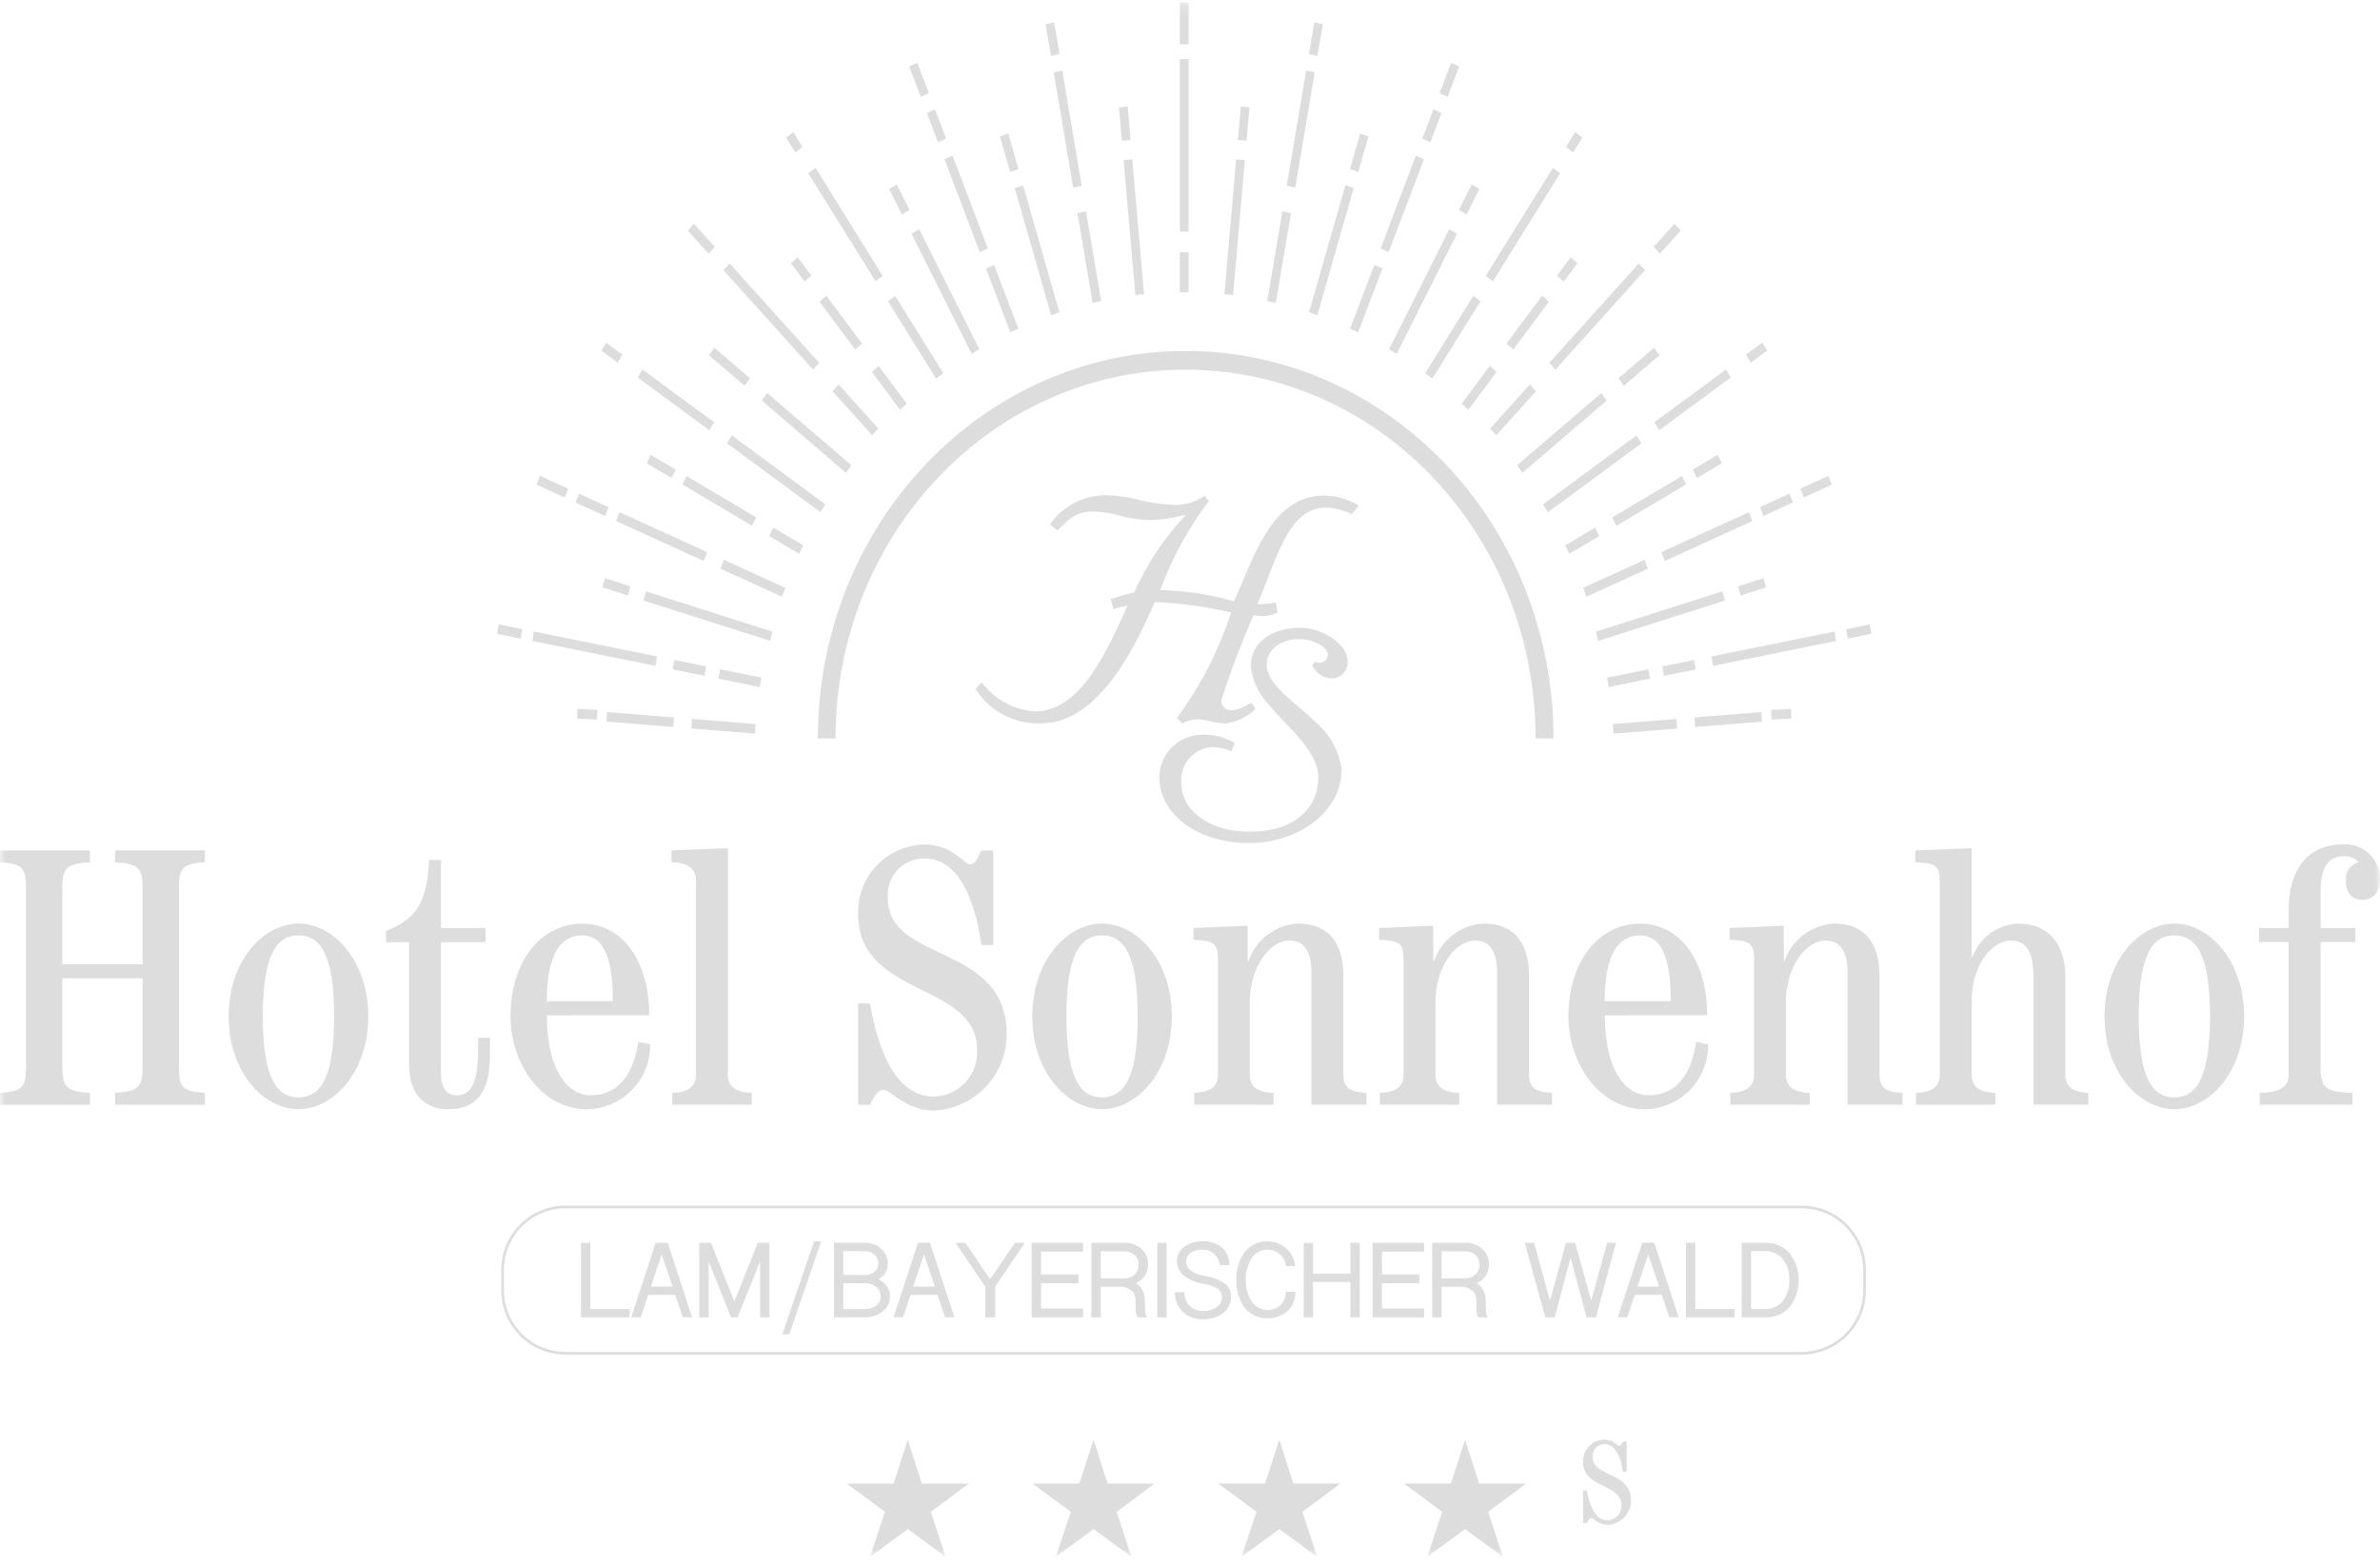 <?xml version="1.0" encoding="UTF-8"?>
<svg xmlns="http://www.w3.org/2000/svg" width="222" height="146" viewBox="0 0 222 146" fill="none">
  <mask id="mask0_46_188" style="mask-type:luminance" maskUnits="userSpaceOnUse" x="0" y="0" width="222" height="146">
    <path d="M222 0.221H0V145.221H222V0.221Z" fill="white"></path>
  </mask>
  <g mask="url(#mask0_46_188)">
    <path d="M8.381 103.053V101.951C6.234 101.815 5.817 101.395 5.817 99.603V91.257H13.298V99.603C13.298 101.395 12.881 101.815 10.734 101.951V103.053H19.117V101.951C17.031 101.815 16.695 101.395 16.695 99.603V82.775C16.695 80.981 17.038 80.568 19.117 80.427V79.326H10.734V80.427C12.881 80.568 13.298 80.981 13.298 82.775V89.948H5.817V82.775C5.817 80.981 6.234 80.568 8.381 80.427V79.326H0V80.427C2.087 80.568 2.423 80.981 2.423 82.775V99.603C2.423 101.395 2.077 101.815 0 101.951V103.053H8.381Z" fill="#DDDDDD"></path>
    <path d="M21.329 94.81C21.329 100.016 24.575 103.466 27.839 103.466C31.103 103.466 34.351 100.016 34.351 94.81C34.351 89.604 31.094 86.153 27.839 86.153C24.584 86.153 21.329 89.602 21.329 94.81ZM24.517 94.81C24.517 88.845 25.908 87.256 27.839 87.256C29.77 87.256 31.166 88.845 31.166 94.81C31.166 100.776 29.775 102.364 27.839 102.364C25.903 102.364 24.517 100.776 24.517 94.81Z" fill="#DDDDDD"></path>
    <path d="M40.027 80.223C39.818 84.639 38.501 85.81 36.011 86.844V87.881H38.156V99.263C38.156 102.033 39.547 103.467 41.828 103.467C44.425 103.467 45.704 101.915 45.704 98.431V96.815H44.598V97.781C44.598 101.44 43.734 102.167 42.591 102.167C41.663 102.167 41.133 101.546 41.133 100.029V87.881H45.289V86.567H41.133V80.223H40.027Z" fill="#DDDDDD"></path>
    <path d="M60.561 94.704C60.561 89.741 58.138 86.162 54.301 86.162C50.388 86.162 47.617 89.75 47.617 94.82C47.617 99.13 50.455 103.473 54.753 103.473C55.541 103.462 56.318 103.297 57.041 102.986C57.764 102.674 58.418 102.224 58.965 101.66C59.512 101.096 59.942 100.43 60.229 99.699C60.517 98.969 60.656 98.19 60.639 97.406L59.531 97.198C59.186 99.543 58.108 102.164 55.096 102.164C52.778 102.164 51.011 99.543 51.011 94.714L60.561 94.704ZM51.004 93.395C51.004 88.981 52.319 87.259 54.294 87.259C56.13 87.259 57.169 88.981 57.169 93.395H51.004Z" fill="#DDDDDD"></path>
    <path d="M70.117 103.052V101.951C68.452 101.879 67.898 101.258 67.898 100.224V79.117L62.635 79.325V80.427C64.335 80.496 64.921 81.119 64.921 82.29V100.224C64.921 101.26 64.367 101.879 62.705 101.951V103.052H70.117Z" fill="#DDDDDD"></path>
    <path d="M81.152 103.053C81.361 102.605 81.811 101.668 82.399 101.668C83.16 101.668 84.407 103.6 87.215 103.6C89.033 103.483 90.738 102.679 91.98 101.351C93.223 100.024 93.909 98.274 93.898 96.459C93.898 87.943 82.817 89.871 82.817 83.801C82.771 83.329 82.825 82.854 82.975 82.404C83.125 81.954 83.368 81.541 83.688 81.191C84.007 80.84 84.397 80.56 84.832 80.368C85.267 80.176 85.737 80.077 86.213 80.077C89.987 80.077 91.133 85.318 91.545 88.157H92.653V79.331H91.545C91.302 79.71 91.061 80.64 90.507 80.64C89.916 80.64 88.884 78.779 86.211 78.779C85.374 78.798 84.55 78.982 83.786 79.321C83.021 79.659 82.332 80.146 81.759 80.753C81.185 81.359 80.739 82.073 80.445 82.854C80.151 83.634 80.017 84.464 80.049 85.297C80.049 93.056 91.13 91.609 91.13 97.886C91.171 98.439 91.098 98.994 90.918 99.519C90.737 100.043 90.452 100.525 90.079 100.937C89.706 101.349 89.254 101.681 88.749 101.914C88.244 102.147 87.697 102.276 87.141 102.294C83.123 102.294 81.704 96.847 81.15 93.604H80.044V103.053H81.152Z" fill="#DDDDDD"></path>
    <path d="M96.287 94.81C96.287 100.016 99.544 103.466 102.797 103.466C106.049 103.466 109.309 100.016 109.309 94.81C109.309 89.604 106.052 86.153 102.797 86.153C99.542 86.153 96.287 89.602 96.287 94.81ZM99.474 94.81C99.474 88.845 100.865 87.256 102.797 87.256C104.728 87.256 106.123 88.845 106.123 94.81C106.123 100.776 104.732 102.364 102.797 102.364C100.861 102.364 99.474 100.776 99.474 94.81Z" fill="#DDDDDD"></path>
    <path d="M118.796 103.053V101.952C117.133 101.88 116.579 101.259 116.579 100.225V93.53C116.579 90.152 118.45 87.737 120.289 87.737C121.466 87.737 122.331 88.494 122.331 90.771V103.048H127.459V101.947C125.795 101.876 125.31 101.391 125.31 100.22V91.048C125.31 88.012 123.959 86.149 121.086 86.149C120.048 86.203 119.05 86.567 118.223 87.194C117.396 87.821 116.778 88.683 116.45 89.665H116.378V86.354L111.321 86.564V87.668C113.192 87.737 113.61 87.977 113.61 89.462V100.22C113.61 101.257 113.055 101.876 111.391 101.947V103.048L118.796 103.053Z" fill="#DDDDDD"></path>
    <path d="M136.114 103.053V101.952C134.449 101.88 133.895 101.259 133.895 100.225V93.53C133.895 90.152 135.768 87.737 137.604 87.737C138.78 87.737 139.647 88.494 139.647 90.771V103.048H144.773V101.947C143.11 101.876 142.626 101.391 142.626 100.22V91.048C142.626 88.012 141.274 86.149 138.402 86.149C137.364 86.203 136.366 86.567 135.539 87.195C134.712 87.822 134.094 88.683 133.765 89.665H133.693V86.354L128.639 86.564V87.668C130.508 87.737 130.923 87.977 130.923 89.462V100.22C130.923 101.257 130.371 101.876 128.706 101.947V103.048L136.114 103.053Z" fill="#DDDDDD"></path>
    <path d="M159.242 94.704C159.242 89.741 156.817 86.162 152.982 86.162C149.071 86.162 146.298 89.75 146.298 94.82C146.298 99.13 149.138 103.473 153.434 103.473C154.222 103.463 155 103.297 155.723 102.986C156.446 102.675 157.1 102.225 157.647 101.66C158.194 101.096 158.624 100.43 158.911 99.7C159.198 98.969 159.337 98.19 159.321 97.406L158.212 97.198C157.867 99.543 156.791 102.164 153.777 102.164C151.459 102.164 149.692 99.543 149.692 94.714L159.242 94.704ZM149.683 93.395C149.683 88.981 150.998 87.259 152.973 87.259C154.809 87.259 155.848 88.981 155.848 93.395H149.683Z" fill="#DDDDDD"></path>
    <path d="M168.805 103.053V101.952C167.14 101.88 166.586 101.259 166.586 100.225V93.53C166.586 90.152 168.457 87.737 170.296 87.737C171.471 87.737 172.336 88.494 172.336 90.771V103.048H177.462V101.947C175.799 101.876 175.315 101.391 175.315 100.22V91.048C175.315 88.012 173.963 86.149 171.091 86.149C170.053 86.204 169.055 86.568 168.228 87.195C167.401 87.823 166.783 88.683 166.454 89.665H166.387V86.354L161.328 86.564V87.668C163.199 87.737 163.616 87.977 163.616 89.462V100.22C163.616 101.257 163.06 101.876 161.4 101.947V103.048L168.805 103.053Z" fill="#DDDDDD"></path>
    <path d="M186.135 103.052V101.951C184.47 101.879 183.916 101.258 183.916 100.224V93.328C183.916 90.014 185.822 87.74 187.554 87.74C188.801 87.74 189.666 88.532 189.666 90.945V103.052H194.791V101.951C193.234 101.879 192.645 101.258 192.645 100.224V91.051C192.645 88.015 190.982 86.152 188.316 86.152C187.365 86.177 186.443 86.487 185.671 87.041C184.898 87.594 184.311 88.367 183.986 89.257H183.916V79.117L178.653 79.325V80.427C180.524 80.496 180.939 80.736 180.939 82.22V100.228C180.939 101.265 180.385 101.884 178.723 101.955V103.056L186.135 103.052Z" fill="#DDDDDD"></path>
    <path d="M196.306 94.81C196.306 100.016 199.563 103.466 202.816 103.466C206.068 103.466 209.328 100.016 209.328 94.81C209.328 89.604 206.071 86.153 202.816 86.153C199.561 86.153 196.306 89.602 196.306 94.81ZM199.493 94.81C199.493 88.845 200.884 87.256 202.816 87.256C204.747 87.256 206.142 88.845 206.142 94.81C206.142 100.776 204.751 102.364 202.816 102.364C200.88 102.364 199.493 100.776 199.493 94.81Z" fill="#DDDDDD"></path>
    <path d="M219.436 103.052V101.951C217.011 101.879 216.459 101.489 216.459 99.642V87.879H219.705V86.57H216.459V83.077C216.459 80.664 217.386 79.873 218.606 79.873C218.864 79.855 219.123 79.895 219.364 79.99C219.605 80.085 219.821 80.233 219.997 80.422C219.631 80.52 219.312 80.744 219.096 81.053C218.88 81.363 218.781 81.739 218.817 82.114C218.817 83.356 219.44 83.943 220.342 83.943C221.175 83.943 222.005 83.458 222.005 81.906C221.993 81.465 221.891 81.03 221.705 80.629C221.518 80.228 221.251 79.87 220.92 79.576C220.589 79.282 220.201 79.059 219.78 78.92C219.359 78.781 218.913 78.73 218.471 78.769C215.492 78.769 213.482 80.907 213.482 84.771V86.568H210.709V87.877H213.478V100.224C213.478 101.26 212.926 101.879 210.779 101.951V103.052H219.436Z" fill="#DDDDDD"></path>
    <path d="M52.766 112.586H168.033C169.595 112.586 171.092 113.204 172.197 114.304C173.301 115.404 173.921 116.895 173.921 118.45V120.376C173.921 121.93 173.301 123.421 172.197 124.521C171.093 125.62 169.596 126.238 168.035 126.238H52.766C51.205 126.238 49.709 125.62 48.605 124.521C47.502 123.422 46.882 121.932 46.882 120.378V118.446C46.882 116.892 47.502 115.401 48.605 114.302C49.709 113.204 51.205 112.586 52.766 112.586Z" stroke="#DDDDDD" stroke-width="0.249" stroke-miterlimit="10"></path>
    <path d="M54.194 122.887V115.936H55.064V122.109H58.729V122.887H54.194Z" fill="#DDDDDD"></path>
    <path d="M60.711 120.017H62.73L61.72 117.016L60.711 120.017ZM58.884 122.877L61.156 115.926H62.283L64.557 122.877H63.683L62.988 120.8H60.461L59.765 122.877H58.884Z" fill="#DDDDDD"></path>
    <path d="M65.23 122.887V115.936H66.319L68.503 121.412L70.682 115.936H71.777V122.887H70.9V117.672L68.8 122.887H68.192L66.101 117.672V122.887H65.23Z" fill="#DDDDDD"></path>
    <path d="M72.968 124.466L75.94 115.797H76.597L73.624 124.466H72.968Z" fill="#DDDDDD"></path>
    <path d="M78.665 122.11H80.751C81.104 122.117 81.448 122.004 81.727 121.789C81.861 121.689 81.968 121.56 82.042 121.411C82.116 121.262 82.153 121.098 82.151 120.932C82.153 120.763 82.116 120.595 82.043 120.443C81.969 120.29 81.861 120.157 81.727 120.052C81.454 119.825 81.108 119.703 80.751 119.709H78.665V122.11ZM78.665 118.931H80.751C81.054 118.937 81.348 118.831 81.577 118.633C81.689 118.543 81.78 118.429 81.842 118.3C81.904 118.17 81.935 118.028 81.934 117.885C81.933 117.73 81.903 117.578 81.843 117.435C81.783 117.293 81.696 117.163 81.586 117.054C81.477 116.946 81.346 116.859 81.203 116.8C81.06 116.742 80.906 116.712 80.751 116.712H78.665V118.931ZM77.793 122.888V115.936H80.756C81.292 115.927 81.811 116.127 82.2 116.495C82.395 116.67 82.55 116.883 82.655 117.122C82.761 117.361 82.814 117.619 82.812 117.88C82.814 118.182 82.734 118.479 82.58 118.739C82.426 118.991 82.202 119.194 81.936 119.323C82.252 119.464 82.522 119.69 82.717 119.974C82.92 120.249 83.028 120.582 83.028 120.923C83.03 121.195 82.969 121.464 82.848 121.708C82.727 121.952 82.55 122.165 82.332 122.329C81.887 122.695 81.324 122.89 80.747 122.878L77.793 122.888Z" fill="#DDDDDD"></path>
    <path d="M85.177 120.017H87.196L86.186 117.016L85.177 120.017ZM83.35 122.877L85.622 115.926H86.749L89.023 122.877H88.149L87.454 120.8H84.927L84.231 122.877H83.35Z" fill="#DDDDDD"></path>
    <path d="M89.137 115.936H90.055L92.357 119.332L94.671 115.936H95.591L92.825 120.031V122.887H91.905V120.031L89.137 115.936Z" fill="#DDDDDD"></path>
    <path d="M96.233 122.887V115.936H101.032V116.755H97.107V118.884H100.597V119.708H97.107V122.063H101.032V122.887H96.233Z" fill="#DDDDDD"></path>
    <path d="M102.673 119.25H104.811C105.183 119.267 105.547 119.144 105.831 118.904C105.955 118.785 106.053 118.641 106.118 118.482C106.183 118.323 106.214 118.152 106.209 117.981C106.216 117.811 106.186 117.641 106.12 117.484C106.055 117.326 105.956 117.185 105.831 117.069C105.547 116.829 105.183 116.706 104.811 116.722H102.673V119.25ZM101.802 122.887V115.935H104.816C105.418 115.904 106.009 116.104 106.469 116.494C106.675 116.68 106.837 116.908 106.944 117.164C107.051 117.419 107.1 117.695 107.088 117.971C107.091 118.341 106.987 118.703 106.789 119.015C106.586 119.318 106.293 119.55 105.952 119.68C106.196 119.845 106.4 120.063 106.547 120.317C106.699 120.569 106.779 120.857 106.779 121.15L106.828 122.499C106.841 122.611 106.884 122.717 106.953 122.806L107 122.887H106.128L106.102 122.843C106.024 122.726 105.973 122.592 105.954 122.453L105.908 121.148C105.908 120.985 105.867 120.823 105.789 120.679C105.711 120.535 105.598 120.413 105.46 120.324C105.172 120.121 104.825 120.017 104.473 120.026H102.673V122.887H101.802Z" fill="#DDDDDD"></path>
    <path d="M108.819 115.932H107.948V122.886H108.819V115.932Z" fill="#DDDDDD"></path>
    <path d="M109.612 120.543H110.486C110.473 120.775 110.509 121.007 110.592 121.224C110.675 121.441 110.802 121.637 110.967 121.802C111.132 121.966 111.329 122.093 111.547 122.176C111.765 122.259 111.997 122.295 112.23 122.282C112.679 122.306 113.123 122.181 113.493 121.929C113.647 121.822 113.771 121.68 113.855 121.514C113.939 121.348 113.981 121.163 113.976 120.977C113.973 120.796 113.919 120.619 113.819 120.468C113.719 120.316 113.578 120.196 113.412 120.121C113.04 119.937 112.641 119.813 112.23 119.754C111.623 119.661 111.045 119.431 110.542 119.08C110.311 118.924 110.122 118.714 109.99 118.469C109.858 118.225 109.787 117.952 109.784 117.674C109.777 117.41 109.834 117.148 109.95 116.911C110.067 116.674 110.239 116.468 110.452 116.312C110.97 115.946 111.596 115.765 112.23 115.797C112.88 115.765 113.518 115.982 114.013 116.404C114.234 116.609 114.408 116.86 114.523 117.139C114.637 117.418 114.69 117.719 114.676 118.02H113.802C113.744 117.618 113.554 117.247 113.262 116.965C112.979 116.709 112.609 116.57 112.228 116.577C111.82 116.556 111.415 116.66 111.068 116.875C110.935 116.961 110.825 117.08 110.751 117.22C110.677 117.36 110.64 117.517 110.644 117.676C110.646 117.852 110.692 118.025 110.778 118.179C110.864 118.332 110.988 118.462 111.138 118.556C111.459 118.779 111.828 118.925 112.216 118.98C112.843 119.064 113.447 119.266 113.999 119.574C114.246 119.698 114.455 119.887 114.603 120.12C114.75 120.354 114.831 120.623 114.836 120.899C114.847 121.197 114.788 121.495 114.664 121.767C114.54 122.039 114.355 122.278 114.122 122.467C113.578 122.884 112.902 123.095 112.216 123.062C111.514 123.092 110.828 122.843 110.31 122.37C110.071 122.13 109.884 121.844 109.762 121.529C109.639 121.213 109.584 120.876 109.599 120.539" fill="#DDDDDD"></path>
    <path d="M115.332 119.412C115.286 118.472 115.561 117.545 116.113 116.782C116.359 116.466 116.675 116.212 117.038 116.04C117.4 115.869 117.799 115.785 118.2 115.796C118.851 115.786 119.481 116.019 119.969 116.449C120.46 116.869 120.765 117.465 120.817 118.107H119.943C119.909 117.682 119.707 117.288 119.382 117.011C119.056 116.724 118.634 116.57 118.2 116.576C117.891 116.575 117.589 116.658 117.324 116.815C117.059 116.972 116.841 117.197 116.695 117.468C116.351 118.057 116.18 118.73 116.201 119.412C116.18 120.084 116.355 120.748 116.707 121.323C116.855 121.587 117.072 121.806 117.335 121.959C117.597 122.112 117.896 122.192 118.2 122.191C118.427 122.203 118.655 122.169 118.868 122.089C119.081 122.01 119.276 121.887 119.44 121.73C119.603 121.572 119.732 121.382 119.819 121.172C119.906 120.962 119.948 120.737 119.943 120.51H120.817C120.834 120.841 120.779 121.171 120.656 121.479C120.533 121.786 120.345 122.064 120.105 122.293C119.584 122.759 118.9 123.002 118.2 122.969C117.799 122.981 117.402 122.899 117.04 122.73C116.677 122.561 116.36 122.309 116.113 121.995C115.561 121.25 115.285 120.337 115.332 119.412Z" fill="#DDDDDD"></path>
    <path d="M121.603 122.887V115.936H122.477V118.806H125.966V115.936H126.84V122.887H125.966V119.584H122.477V122.887H121.603Z" fill="#DDDDDD"></path>
    <path d="M128.034 122.887V115.936H132.833V116.755H128.906V118.884H132.397V119.708H128.906V122.063H132.833V122.887H128.034Z" fill="#DDDDDD"></path>
    <path d="M134.465 119.25H136.601C136.972 119.267 137.337 119.144 137.621 118.904C137.746 118.786 137.844 118.642 137.91 118.483C137.975 118.324 138.006 118.153 138.001 117.981C138.008 117.81 137.977 117.64 137.912 117.483C137.846 117.325 137.747 117.184 137.621 117.069C137.337 116.829 136.972 116.706 136.601 116.722H134.465V119.25ZM133.591 122.887V115.935H136.605C137.208 115.904 137.799 116.104 138.258 116.494C138.464 116.68 138.626 116.908 138.733 117.164C138.84 117.419 138.89 117.695 138.877 117.971C138.88 118.34 138.777 118.702 138.58 119.015C138.377 119.318 138.083 119.55 137.741 119.68C137.986 119.845 138.191 120.063 138.339 120.317C138.489 120.57 138.569 120.857 138.571 121.15L138.618 122.499C138.63 122.611 138.674 122.717 138.743 122.806L138.789 122.887H137.913L137.89 122.843C137.809 122.727 137.757 122.593 137.739 122.453L137.693 121.148C137.693 120.985 137.653 120.823 137.575 120.679C137.496 120.535 137.383 120.413 137.245 120.324C136.957 120.121 136.61 120.017 136.257 120.026H134.468V122.887H133.591Z" fill="#DDDDDD"></path>
    <path d="M142.227 115.936H143.099L144.58 121.322L146.064 115.936H146.936L148.417 121.322L149.908 115.936H150.735L148.865 122.887H147.993L146.497 117.33L145.018 122.887H144.144L142.227 115.936Z" fill="#DDDDDD"></path>
    <path d="M152.736 120.017H154.756L153.745 117.016L152.736 120.017ZM150.91 122.877L153.182 115.926H154.308L156.583 122.877H155.709L155.013 120.8H152.486L151.79 122.877H150.91Z" fill="#DDDDDD"></path>
    <path d="M157.26 122.887V115.936H158.131V122.109H161.797V122.887H157.26Z" fill="#DDDDDD"></path>
    <path d="M163.336 122.108H164.643C164.956 122.119 165.266 122.058 165.551 121.931C165.836 121.804 166.088 121.613 166.287 121.374C166.721 120.811 166.94 120.113 166.906 119.405C166.942 118.698 166.722 118.002 166.287 117.442C166.087 117.204 165.835 117.014 165.55 116.887C165.265 116.76 164.955 116.7 164.643 116.71H163.336V122.108ZM162.462 122.886V115.935H164.643C165.069 115.916 165.494 115.991 165.887 116.155C166.281 116.319 166.633 116.568 166.918 116.884C167.476 117.609 167.778 118.497 167.778 119.41C167.778 120.324 167.476 121.212 166.918 121.937C166.632 122.252 166.28 122.501 165.887 122.665C165.494 122.829 165.069 122.904 164.643 122.886H162.462Z" fill="#DDDDDD"></path>
    <path d="M144.91 68.883C144.91 48.92 129.553 32.739 110.598 32.739C91.643 32.739 76.286 48.92 76.286 68.883H77.939C77.939 49.881 92.545 34.484 110.586 34.484C128.628 34.484 143.236 49.885 143.236 68.883H144.91Z" fill="#DDDDDD"></path>
    <path d="M72.941 55.663L67.21 53.049L67.522 52.223L73.254 54.839L72.941 55.663Z" fill="#DDDDDD"></path>
    <path d="M65.642 52.331L57.47 48.6L57.783 47.775L65.955 51.504L65.642 52.331Z" fill="#DDDDDD"></path>
    <path d="M56.197 54.797L58.567 55.551L58.794 54.695L56.422 53.938L56.197 54.797Z" fill="#DDDDDD"></path>
    <path d="M110.869 5.508H110.055V21.597H110.869V5.508Z" fill="#DDDDDD"></path>
    <path d="M110.869 23.532H110.055V27.255H110.869V23.532Z" fill="#DDDDDD"></path>
    <path d="M110.869 0.221H110.055V4.13H110.869V0.221Z" fill="#DDDDDD"></path>
    <path d="M104.804 14.941L105.905 27.533L106.715 27.447L105.616 14.856L104.804 14.941Z" fill="#DDDDDD"></path>
    <path d="M104.375 10.019L104.647 13.143L105.458 13.057L105.187 9.934L104.375 10.019Z" fill="#DDDDDD"></path>
    <path d="M97.531 2.258L98.03 5.213L98.83 5.051L98.331 2.096L97.531 2.258Z" fill="#DDDDDD"></path>
    <path d="M100.501 19.876L101.913 28.245L102.713 28.084L101.301 19.717L100.501 19.876Z" fill="#DDDDDD"></path>
    <path d="M100.1 17.497L98.29 6.746L99.087 6.584L100.9 17.336L100.1 17.497Z" fill="#DDDDDD"></path>
    <path d="M98.044 29.407L94.657 17.549L95.431 17.282L98.82 29.139L98.044 29.407Z" fill="#DDDDDD"></path>
    <path d="M93.272 12.719L94.223 16.046L95.002 15.78L94.049 12.453L93.272 12.719Z" fill="#DDDDDD"></path>
    <path d="M86.461 10.544L87.498 13.27L88.249 12.926L87.215 10.197L86.461 10.544Z" fill="#DDDDDD"></path>
    <path d="M94.237 31.003L91.977 25.053L92.728 24.709L94.988 30.659L94.237 31.003Z" fill="#DDDDDD"></path>
    <path d="M91.392 23.516L88.103 14.858L88.854 14.514L92.141 23.172L91.392 23.516Z" fill="#DDDDDD"></path>
    <path d="M84.815 6.2L85.888 9.032L86.642 8.688L85.564 5.856L84.815 6.2Z" fill="#DDDDDD"></path>
    <path d="M90.634 33.003L85.028 21.811L85.74 21.381L91.346 32.571L90.634 33.003Z" fill="#DDDDDD"></path>
    <path d="M82.935 17.631L84.127 20.014L84.841 19.582L83.647 17.2L82.935 17.631Z" fill="#DDDDDD"></path>
    <path d="M87.314 35.322L82.828 28.107L83.5 27.604L87.987 34.819L87.314 35.322Z" fill="#DDDDDD"></path>
    <path d="M81.667 26.239L75.395 16.164L76.07 15.656L82.339 25.738L81.667 26.239Z" fill="#DDDDDD"></path>
    <path d="M73.328 12.836L74.188 14.221L74.86 13.718L74 12.332L73.328 12.836Z" fill="#DDDDDD"></path>
    <path d="M83.955 38.227L81.326 34.694L81.957 34.131L84.584 37.661L83.955 38.227Z" fill="#DDDDDD"></path>
    <path d="M79.777 32.615L76.443 28.14L77.074 27.573L80.405 32.049L79.777 32.615Z" fill="#DDDDDD"></path>
    <path d="M73.78 24.56L75.055 26.273L75.683 25.707L74.408 23.994L73.78 24.56Z" fill="#DDDDDD"></path>
    <path d="M81.352 40.605L77.651 36.496L78.229 35.865L81.931 39.977L81.352 40.605Z" fill="#DDDDDD"></path>
    <path d="M75.834 34.477L67.476 25.199L68.056 24.569L76.413 33.849L75.834 34.477Z" fill="#DDDDDD"></path>
    <path d="M66.092 23.659L64.154 21.509L64.733 20.879L66.671 23.031L66.092 23.659Z" fill="#DDDDDD"></path>
    <path d="M78.915 44.108L71.056 37.364L71.556 36.662L79.416 43.404L78.915 44.108Z" fill="#DDDDDD"></path>
    <path d="M69.454 35.989L66.131 33.14L66.632 32.436L69.954 35.285L69.454 35.989Z" fill="#DDDDDD"></path>
    <path d="M76.532 47.782L67.817 41.355L68.269 40.614L76.986 47.041L76.532 47.782Z" fill="#DDDDDD"></path>
    <path d="M66.155 40.132L59.48 35.21L59.934 34.469L66.609 39.391L66.155 40.132Z" fill="#DDDDDD"></path>
    <path d="M56.084 32.704L57.607 33.829L58.061 33.085L56.538 31.963L56.084 32.704Z" fill="#DDDDDD"></path>
    <path d="M74.538 51.66L71.751 50.004L72.138 49.217L74.925 50.872L74.538 51.66Z" fill="#DDDDDD"></path>
    <path d="M70.147 49.049L63.653 45.191L64.038 44.407L70.534 48.262L70.147 49.049Z" fill="#DDDDDD"></path>
    <path d="M60.319 43.215L62.638 44.591L63.025 43.804L60.706 42.428L60.319 43.215Z" fill="#DDDDDD"></path>
    <path d="M50.054 45.213L52.678 46.411L52.991 45.585L50.364 44.389L50.054 45.213Z" fill="#DDDDDD"></path>
    <path d="M53.691 46.876L56.445 48.134L56.756 47.31L54.004 46.049L53.691 46.876Z" fill="#DDDDDD"></path>
    <path d="M53.826 67.027L55.683 67.119L55.72 66.226L53.863 66.131L53.826 67.027Z" fill="#DDDDDD"></path>
    <path d="M64.485 67.956L70.425 68.439L70.483 67.545L64.543 67.063L64.485 67.956Z" fill="#DDDDDD"></path>
    <path d="M56.57 67.312L62.8 67.817L62.862 66.926L56.628 66.418L56.57 67.312Z" fill="#DDDDDD"></path>
    <path d="M46.374 59.124L48.565 59.568L48.714 58.688L46.521 58.242L46.374 59.124Z" fill="#DDDDDD"></path>
    <path d="M61.14 62.117L49.662 59.792L49.808 58.912L61.286 61.237L61.14 62.117Z" fill="#DDDDDD"></path>
    <path d="M62.756 62.442L65.723 63.045L65.874 62.165L62.904 61.563L62.756 62.442Z" fill="#DDDDDD"></path>
    <path d="M67.019 63.308L70.875 64.088L71.023 63.211L67.166 62.426L67.019 63.308Z" fill="#DDDDDD"></path>
    <path d="M71.832 59.781L60.025 56.018L60.252 55.156L72.059 58.924L71.832 59.781Z" fill="#DDDDDD"></path>
    <path d="M147.981 55.663L147.668 54.839L153.399 52.223L153.71 53.049L147.981 55.663Z" fill="#DDDDDD"></path>
    <path d="M155.282 52.331L154.969 51.504L163.142 47.775L163.454 48.6L155.282 52.331Z" fill="#DDDDDD"></path>
    <path d="M162.128 54.692L162.355 55.553L164.725 54.796L164.497 53.94L162.128 54.692Z" fill="#DDDDDD"></path>
    <path d="M114.207 27.447L115.017 27.533L116.115 14.941L115.306 14.856L114.207 27.447Z" fill="#DDDDDD"></path>
    <path d="M115.466 13.056L116.275 13.141L116.549 10.017L115.738 9.932L115.466 13.056Z" fill="#DDDDDD"></path>
    <path d="M122.092 5.051L122.89 5.213L123.391 2.258L122.591 2.094L122.092 5.051Z" fill="#DDDDDD"></path>
    <path d="M118.207 28.084L119.006 28.244L120.418 19.877L119.618 19.715L118.207 28.084Z" fill="#DDDDDD"></path>
    <path d="M120.822 17.497L120.022 17.336L121.835 6.584L122.632 6.746L120.822 17.497Z" fill="#DDDDDD"></path>
    <path d="M122.881 29.407L122.104 29.139L125.491 17.282L126.27 17.549L122.881 29.407Z" fill="#DDDDDD"></path>
    <path d="M125.922 15.776L126.699 16.042L127.65 12.715L126.873 12.45L125.922 15.776Z" fill="#DDDDDD"></path>
    <path d="M132.673 12.926L133.422 13.272L134.458 10.543L133.707 10.2L132.673 12.926Z" fill="#DDDDDD"></path>
    <path d="M126.685 31.003L125.936 30.659L128.194 24.709L128.945 25.053L126.685 31.003Z" fill="#DDDDDD"></path>
    <path d="M129.53 23.516L128.781 23.172L132.07 14.514L132.819 14.858L129.53 23.516Z" fill="#DDDDDD"></path>
    <path d="M134.28 8.692L135.031 9.036L136.109 6.204L135.356 5.86L134.28 8.692Z" fill="#DDDDDD"></path>
    <path d="M130.288 33.003L129.576 32.571L135.182 21.381L135.896 21.811L130.288 33.003Z" fill="#DDDDDD"></path>
    <path d="M136.084 19.579L136.795 20.016L137.987 17.631L137.275 17.201L136.084 19.579Z" fill="#DDDDDD"></path>
    <path d="M133.607 35.322L132.935 34.819L137.421 27.604L138.093 28.107L133.607 35.322Z" fill="#DDDDDD"></path>
    <path d="M139.255 26.239L138.583 25.738L144.854 15.656L145.524 16.164L139.255 26.239Z" fill="#DDDDDD"></path>
    <path d="M146.062 13.716L146.734 14.219L147.592 12.834L146.922 12.33L146.062 13.716Z" fill="#DDDDDD"></path>
    <path d="M136.967 38.227L136.338 37.661L138.965 34.131L139.596 34.694L136.967 38.227Z" fill="#DDDDDD"></path>
    <path d="M141.147 32.615L140.519 32.049L143.85 27.573L144.478 28.14L141.147 32.615Z" fill="#DDDDDD"></path>
    <path d="M145.239 25.707L145.867 26.273L147.142 24.56L146.514 23.994L145.239 25.707Z" fill="#DDDDDD"></path>
    <path d="M139.573 40.605L138.993 39.977L142.698 35.865L143.271 36.496L139.573 40.605Z" fill="#DDDDDD"></path>
    <path d="M145.088 34.477L144.508 33.849L152.866 24.569L153.443 25.199L145.088 34.477Z" fill="#DDDDDD"></path>
    <path d="M154.83 23.659L154.25 23.031L156.186 20.879L156.768 21.509L154.83 23.659Z" fill="#DDDDDD"></path>
    <path d="M142.007 44.108L141.506 43.404L149.366 36.662L149.866 37.364L142.007 44.108Z" fill="#DDDDDD"></path>
    <path d="M151.468 35.989L150.967 35.285L154.29 32.436L154.79 33.14L151.468 35.989Z" fill="#DDDDDD"></path>
    <path d="M144.39 47.782L143.938 47.041L152.653 40.614L153.107 41.355L144.39 47.782Z" fill="#DDDDDD"></path>
    <path d="M154.767 40.132L154.313 39.391L160.988 34.469L161.44 35.21L154.767 40.132Z" fill="#DDDDDD"></path>
    <path d="M162.861 33.086L163.315 33.827L164.838 32.705L164.384 31.961L162.861 33.086Z" fill="#DDDDDD"></path>
    <path d="M146.384 51.66L145.997 50.872L148.786 49.217L149.171 50.004L146.384 51.66Z" fill="#DDDDDD"></path>
    <path d="M150.775 49.049L150.388 48.262L156.884 44.407L157.271 45.191L150.775 49.049Z" fill="#DDDDDD"></path>
    <path d="M157.899 43.804L158.284 44.591L160.603 43.215L160.218 42.428L157.899 43.804Z" fill="#DDDDDD"></path>
    <path d="M167.931 45.585L168.244 46.411L170.869 45.213L170.556 44.389L167.931 45.585Z" fill="#DDDDDD"></path>
    <path d="M164.166 47.308L164.479 48.132L167.233 46.874L166.92 46.047L164.166 47.308Z" fill="#DDDDDD"></path>
    <path d="M165.202 66.226L165.237 67.119L167.094 67.027L167.059 66.131L165.202 66.226Z" fill="#DDDDDD"></path>
    <path d="M150.439 67.547L150.497 68.441L156.434 67.958L156.374 67.065L150.439 67.547Z" fill="#DDDDDD"></path>
    <path d="M158.062 66.926L158.119 67.819L164.354 67.311L164.291 66.42L158.062 66.926Z" fill="#DDDDDD"></path>
    <path d="M172.211 58.69L172.357 59.572L174.548 59.126L174.402 58.246L172.211 58.69Z" fill="#DDDDDD"></path>
    <path d="M159.782 62.117L159.636 61.237L171.114 58.912L171.26 59.792L159.782 62.117Z" fill="#DDDDDD"></path>
    <path d="M155.052 62.165L155.198 63.047L158.168 62.442L158.02 61.565L155.052 62.165Z" fill="#DDDDDD"></path>
    <path d="M149.901 63.211L150.047 64.09L153.905 63.308L153.756 62.428L149.901 63.211Z" fill="#DDDDDD"></path>
    <path d="M149.09 59.781L148.862 58.924L160.667 55.156L160.895 56.018L149.09 59.781Z" fill="#DDDDDD"></path>
    <path d="M124.181 63.289C123.798 63.267 123.428 63.138 123.114 62.918C122.8 62.698 122.554 62.395 122.403 62.043L122.665 61.715C122.812 61.778 122.969 61.811 123.129 61.812C123.226 61.81 123.322 61.789 123.412 61.751C123.501 61.712 123.582 61.656 123.649 61.586C123.717 61.516 123.77 61.434 123.805 61.343C123.84 61.253 123.857 61.156 123.854 61.059C123.854 60.401 122.568 59.616 121.186 59.616C119.079 59.616 118.156 60.927 118.156 61.943C118.156 63.98 120.79 65.42 122.767 67.422C124.078 68.531 124.924 70.088 125.139 71.788C125.139 75.689 121.153 78.644 116.507 78.644C111.433 78.644 108.138 75.724 108.138 72.54C108.137 71.994 108.247 71.454 108.463 70.952C108.68 70.451 108.997 69.999 109.395 69.624C109.793 69.249 110.265 68.959 110.78 68.773C111.295 68.586 111.843 68.507 112.39 68.539C113.379 68.532 114.349 68.805 115.188 69.326L114.861 70.079C114.297 69.844 113.695 69.711 113.083 69.687C112.676 69.711 112.277 69.815 111.911 69.993C111.544 70.171 111.216 70.42 110.947 70.725C110.677 71.03 110.471 71.385 110.34 71.77C110.209 72.155 110.155 72.562 110.183 72.967C110.183 75.952 113.278 77.585 116.507 77.585C120.681 77.585 122.966 75.488 122.966 72.434C122.966 70.01 119.737 67.482 118.385 65.776C117.425 64.784 116.822 63.502 116.672 62.133C116.672 59.824 118.782 58.559 121.251 58.559C123.49 58.559 125.7 60.2 125.7 61.611C125.725 61.823 125.704 62.037 125.639 62.241C125.574 62.444 125.466 62.631 125.323 62.789C125.179 62.948 125.003 63.074 124.807 63.159C124.61 63.244 124.398 63.286 124.184 63.282" fill="#DDDDDD"></path>
    <path d="M126.105 47.969C125.343 47.596 124.512 47.384 123.664 47.345C120.143 47.345 119.062 52.24 117.284 56.372C117.858 56.367 118.43 56.308 118.993 56.197L119.167 57.134C118.764 57.334 118.326 57.452 117.878 57.48C117.562 57.464 117.248 57.43 116.936 57.379C115.782 59.997 114.769 62.674 113.902 65.399C113.919 65.636 114.025 65.857 114.2 66.019C114.375 66.18 114.605 66.269 114.843 66.267C115.515 66.191 116.154 65.939 116.698 65.538L117.113 66.127C116.372 66.853 115.42 67.327 114.393 67.482C113.28 67.482 112.406 67.101 111.743 67.101C111.221 67.108 110.707 67.238 110.246 67.482L109.782 66.962C111.991 63.981 113.699 60.661 114.838 57.134C112.503 56.59 110.122 56.264 107.725 56.162C106.225 59.498 102.773 67.475 97.126 67.475C95.906 67.53 94.694 67.259 93.615 66.691C92.535 66.122 91.628 65.277 90.987 64.243L91.583 63.654C92.162 64.435 92.904 65.082 93.759 65.55C94.613 66.018 95.56 66.296 96.532 66.364C101.03 66.364 103.506 60.041 105.18 56.502C104.731 56.573 104.288 56.677 103.854 56.813L103.61 55.876C104.345 55.645 105.076 55.426 105.808 55.25C106.975 52.617 108.578 50.198 110.549 48.093L110.48 48.024C109.505 48.313 108.497 48.477 107.48 48.511C106.443 48.511 105.411 48.371 104.413 48.093C103.662 47.88 102.89 47.752 102.11 47.712C100.256 47.712 99.88 48.336 98.633 49.483L97.937 48.927C98.566 48.013 99.425 47.282 100.43 46.806C101.434 46.33 102.546 46.128 103.654 46.219C104.539 46.263 105.416 46.403 106.27 46.637C107.32 46.902 108.395 47.056 109.478 47.098C110.513 47.143 111.533 46.837 112.371 46.23L112.756 46.752C110.838 49.278 109.311 52.076 108.224 55.052C110.549 55.096 112.858 55.446 115.091 56.093C116.973 52.064 118.543 46.23 123.495 46.23C124.643 46.237 125.767 46.561 126.741 47.168L126.105 47.969Z" fill="#DDDDDD"></path>
    <path d="M83.355 138.386H78.978L82.546 141.029L81.157 145.222L84.681 142.638L88.202 145.222L86.83 141.029L90.37 138.386H85.977L84.681 134.299L83.355 138.386Z" fill="#DDDDDD"></path>
    <path d="M100.682 138.386H96.307L99.875 141.029L98.484 145.222L102.008 142.638L105.532 145.222L104.162 141.029L107.695 138.386H103.304L102.008 134.299L100.682 138.386Z" fill="#DDDDDD"></path>
    <path d="M118.007 138.386H113.632L117.2 141.029L115.809 145.222L119.333 142.638L122.857 145.222L121.485 141.029L125.025 138.386H120.634L119.333 134.299L118.007 138.386Z" fill="#DDDDDD"></path>
    <path d="M135.335 138.386H130.96L134.526 141.029L133.137 145.222L136.665 142.638L140.185 145.222L138.815 141.029L142.35 138.386H137.964L136.665 134.299L135.335 138.386Z" fill="#DDDDDD"></path>
    <path d="M148.023 142.07C148.093 141.927 148.239 141.625 148.427 141.625C148.672 141.625 149.073 142.246 149.982 142.246C150.566 142.21 151.115 141.953 151.515 141.528C151.916 141.102 152.138 140.541 152.136 139.958C152.136 137.227 148.559 137.848 148.559 135.899C148.545 135.747 148.562 135.595 148.611 135.45C148.66 135.306 148.738 135.173 148.841 135.06C148.945 134.948 149.071 134.858 149.211 134.797C149.351 134.736 149.502 134.705 149.655 134.706C150.872 134.706 151.243 136.386 151.376 137.294H151.735V134.466H151.376C151.297 134.583 151.218 134.881 151.039 134.881C150.861 134.881 150.515 134.285 149.648 134.285C149.38 134.291 149.116 134.348 148.871 134.456C148.626 134.563 148.404 134.718 148.219 134.911C148.035 135.105 147.89 135.332 147.794 135.582C147.699 135.831 147.654 136.096 147.662 136.363C147.662 138.852 151.236 138.39 151.236 140.401C151.249 140.579 151.226 140.757 151.168 140.926C151.109 141.094 151.018 141.249 150.897 141.381C150.777 141.513 150.632 141.619 150.469 141.694C150.307 141.768 150.131 141.809 149.952 141.814C148.654 141.814 148.197 140.069 148.016 139.03H147.662V142.059L148.023 142.07Z" fill="#DDDDDD"></path>
  </g>
</svg>
